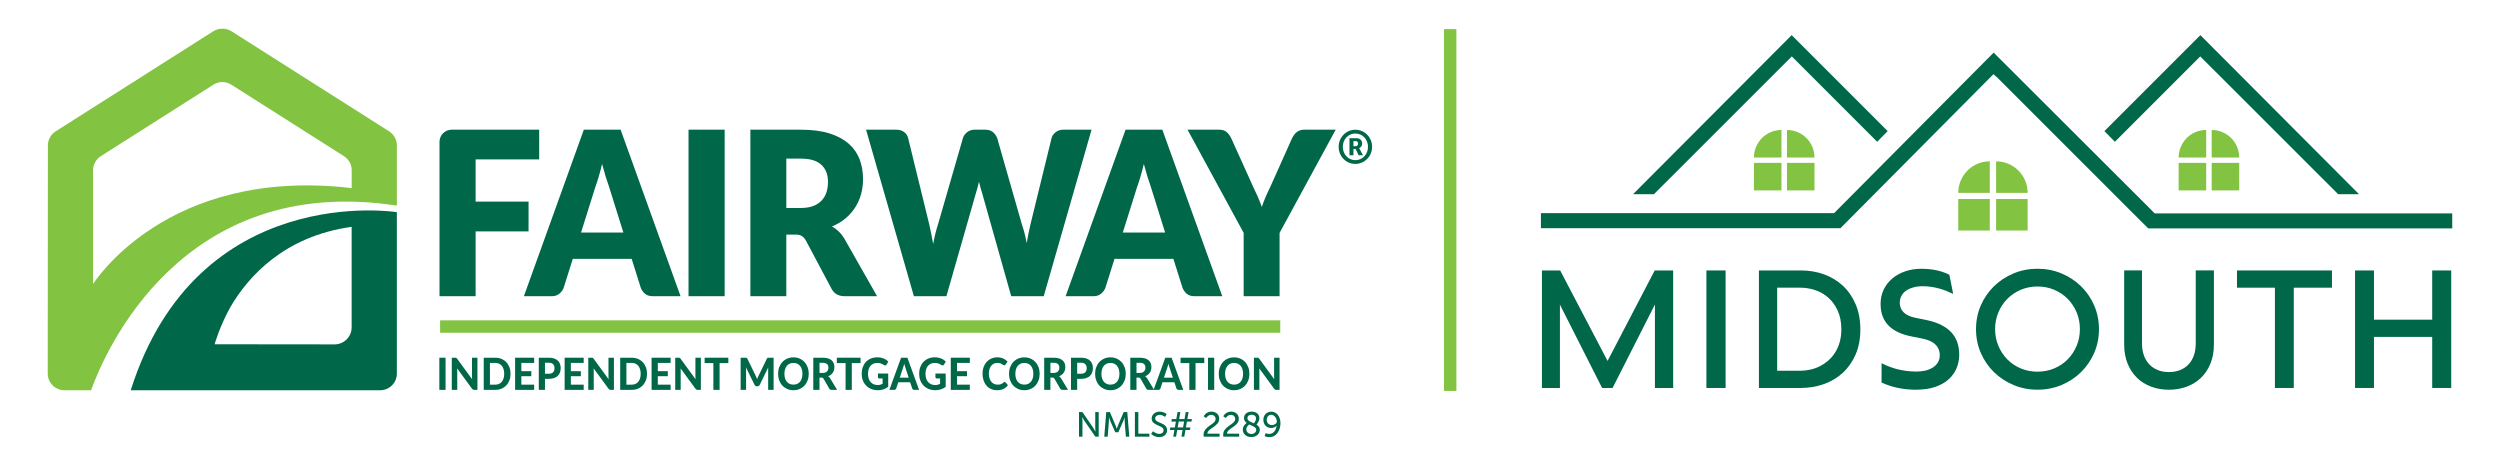 <?xml version="1.0" encoding="UTF-8"?>
<svg xmlns="http://www.w3.org/2000/svg" id="Design" viewBox="0 0 1154.09 215">
  <defs>
    <style>.cls-1{fill-rule:evenodd;}.cls-1,.cls-2{fill:#82c341;}.cls-1,.cls-2,.cls-3,.cls-4{stroke-width:0px;}.cls-3{fill:#006849;}.cls-4{fill:#006848;}</style>
  </defs>
  <rect class="cls-2" x="666.61" y="13.45" width="5.72" height="167.01"></rect>
  <path class="cls-4" d="M205.69,179.98h-2.87v-14.85h2.87v14.85Z"></path>
  <path class="cls-4" d="M210.39,165.14c.09.01.16.03.23.07.07.04.14.09.2.15.06.06.13.14.21.25l6.93,9.47c-.03-.26-.04-.51-.06-.76s-.02-.48-.02-.7v-8.49h2.52v14.85h-1.48c-.22,0-.41-.04-.56-.12-.15-.08-.3-.21-.45-.4l-6.88-9.41c.02.24.03.47.04.7,0,.23.01.44.01.64v8.59h-2.52v-14.85h1.5c.12,0,.22,0,.31.01Z"></path>
  <path class="cls-4" d="M235.69,172.55c0,1.08-.17,2.08-.51,2.99-.34.91-.82,1.69-1.44,2.35-.62.65-1.36,1.17-2.23,1.54-.87.37-1.83.55-2.89.55h-5.31v-14.85h5.31c1.06,0,2.02.18,2.89.55.87.37,1.61.88,2.23,1.54.62.66,1.1,1.44,1.44,2.35.34.91.51,1.9.51,2.98ZM232.76,172.55c0-.78-.1-1.48-.29-2.1-.19-.62-.46-1.15-.82-1.58-.36-.43-.79-.76-1.3-.99-.51-.23-1.09-.35-1.74-.35h-2.44v10.04h2.44c.65,0,1.23-.11,1.74-.34.51-.23.94-.56,1.3-.99s.63-.96.82-1.58c.19-.62.29-1.32.29-2.11Z"></path>
  <path class="cls-4" d="M246.59,165.13v2.4h-5.92v3.82h4.61v2.32h-4.61v3.9h5.92v2.41h-8.8v-14.85h8.8Z"></path>
  <path class="cls-4" d="M251.58,174.87v5.11h-2.86v-14.85h4.66c.95,0,1.76.12,2.45.36.69.24,1.25.57,1.7,1,.44.43.77.93.99,1.52.21.59.32,1.22.32,1.91,0,.73-.11,1.4-.33,2.01-.22.61-.56,1.13-1.01,1.57s-1.02.78-1.7,1.02c-.69.24-1.49.36-2.41.36h-1.81ZM251.58,172.52h1.81c.89,0,1.55-.23,1.97-.7s.62-1.1.62-1.9c0-.37-.05-.71-.16-1.01-.11-.3-.26-.56-.48-.78-.21-.21-.48-.38-.8-.5s-.71-.17-1.15-.17h-1.81v5.06Z"></path>
  <path class="cls-4" d="M269.45,165.13v2.4h-5.92v3.82h4.61v2.32h-4.61v3.9h5.92v2.41h-8.8v-14.85h8.8Z"></path>
  <path class="cls-4" d="M273.4,165.14c.09.01.16.03.23.07.07.04.14.09.2.15.06.06.13.14.21.25l6.93,9.47c-.03-.26-.04-.51-.06-.76s-.02-.48-.02-.7v-8.49h2.52v14.85h-1.48c-.22,0-.41-.04-.56-.12-.15-.08-.3-.21-.45-.4l-6.88-9.41c.02.24.03.47.04.7,0,.23.01.44.01.64v8.59h-2.52v-14.85h1.5c.12,0,.22,0,.31.01Z"></path>
  <path class="cls-4" d="M298.69,172.55c0,1.08-.17,2.08-.51,2.99-.34.91-.82,1.69-1.44,2.35-.62.65-1.36,1.17-2.23,1.54-.87.37-1.83.55-2.89.55h-5.31v-14.85h5.31c1.06,0,2.02.18,2.89.55.87.37,1.61.88,2.23,1.54.62.66,1.1,1.44,1.44,2.35.34.91.51,1.9.51,2.98ZM295.76,172.55c0-.78-.1-1.48-.29-2.1-.19-.62-.46-1.15-.82-1.58-.36-.43-.79-.76-1.3-.99-.51-.23-1.09-.35-1.74-.35h-2.44v10.04h2.44c.65,0,1.23-.11,1.74-.34.51-.23.94-.56,1.3-.99s.63-.96.82-1.58c.19-.62.29-1.32.29-2.11Z"></path>
  <path class="cls-4" d="M309.59,165.13v2.4h-5.92v3.82h4.61v2.32h-4.61v3.9h5.92v2.41h-8.8v-14.85h8.8Z"></path>
  <path class="cls-4" d="M313.54,165.14c.09.01.16.03.23.07.07.04.14.09.2.15.06.06.13.14.21.25l6.93,9.47c-.03-.26-.04-.51-.06-.76s-.02-.48-.02-.7v-8.49h2.52v14.85h-1.48c-.22,0-.41-.04-.56-.12-.15-.08-.3-.21-.45-.4l-6.88-9.41c.02.24.03.47.04.7,0,.23.01.44.01.64v8.59h-2.52v-14.85h1.5c.12,0,.22,0,.31.01Z"></path>
  <path class="cls-4" d="M336.23,165.13v2.48h-4.04v12.37h-2.87v-12.37h-4.04v-2.48h10.94Z"></path>
  <path class="cls-4" d="M349.21,174.27c.1.25.2.51.3.78.1-.27.2-.54.31-.8.11-.26.22-.51.34-.75l3.84-7.89c.06-.12.12-.21.18-.27.06-.06.13-.11.2-.14.07-.03.16-.05.25-.06.09,0,.2-.01.33-.01h2.17v14.85h-2.52v-9.12c0-.18,0-.39.01-.6,0-.22.02-.44.04-.67l-3.94,8.05c-.22.44-.55.67-1,.67h-.4c-.22,0-.42-.06-.59-.17-.17-.11-.31-.28-.41-.5l-3.97-8.08c.02.23.03.46.05.68.01.22.02.43.02.62v9.12h-2.52v-14.85h2.17c.12,0,.23,0,.32.01.1,0,.18.03.25.06.07.03.14.08.2.14.06.07.12.16.18.27l3.86,7.92c.11.24.22.48.33.74Z"></path>
  <path class="cls-4" d="M373.35,172.55c0,1.08-.17,2.09-.51,3.02-.34.93-.82,1.73-1.44,2.4-.62.68-1.36,1.21-2.23,1.59-.87.39-1.83.58-2.89.58s-2.02-.19-2.89-.58c-.87-.39-1.62-.92-2.24-1.59-.62-.67-1.1-1.48-1.44-2.4-.34-.93-.51-1.94-.51-3.02s.17-2.09.51-3.01c.34-.92.82-1.72,1.44-2.4.62-.67,1.37-1.21,2.24-1.59.87-.39,1.83-.58,2.89-.58s2.02.19,2.89.58c.87.39,1.61.92,2.23,1.6.62.68,1.1,1.48,1.44,2.41.34.92.51,1.93.51,3ZM370.43,172.55c0-.78-.1-1.47-.29-2.09-.19-.62-.47-1.14-.82-1.58-.36-.43-.79-.76-1.3-.99-.51-.23-1.09-.34-1.74-.34s-1.23.11-1.74.34c-.51.23-.95.56-1.31.99-.36.43-.63.96-.82,1.58-.19.62-.29,1.32-.29,2.09s.09,1.49.29,2.1c.19.62.46,1.14.82,1.57.36.43.79.76,1.31.99.51.23,1.09.34,1.74.34s1.23-.11,1.74-.34c.51-.23.95-.56,1.3-.99.36-.43.63-.95.82-1.57.19-.62.29-1.32.29-2.1Z"></path>
  <path class="cls-4" d="M378.3,174.32v5.66h-2.86v-14.85h4.34c.96,0,1.79.11,2.47.32.69.22,1.25.51,1.68.9s.76.84.96,1.37c.2.53.3,1.11.3,1.75,0,.49-.06.96-.19,1.4s-.32.84-.57,1.2c-.25.36-.55.68-.91.96-.36.28-.78.51-1.25.67.18.11.36.24.52.39.16.15.31.34.43.55l3.22,5.34h-2.58c-.48,0-.83-.2-1.05-.59l-2.63-4.56c-.11-.18-.23-.31-.36-.39-.13-.08-.32-.12-.58-.12h-.97ZM378.3,172.16h1.47c.46,0,.86-.06,1.2-.19.34-.13.61-.3.83-.52.22-.22.37-.48.48-.78.1-.3.15-.63.15-.98,0-.7-.22-1.25-.65-1.64-.43-.39-1.1-.58-1.98-.58h-1.48v4.7Z"></path>
  <path class="cls-4" d="M397.26,165.13v2.48h-4.04v12.37h-2.87v-12.37h-4.04v-2.48h10.94Z"></path>
  <path class="cls-4" d="M407.79,179.76c-.8.26-1.64.38-2.53.38-1.14,0-2.16-.19-3.08-.57s-1.71-.91-2.36-1.58c-.65-.68-1.16-1.48-1.51-2.41-.36-.93-.53-1.94-.53-3.04s.17-2.13.51-3.06c.34-.93.82-1.73,1.45-2.4.63-.67,1.39-1.19,2.28-1.57.89-.38,1.89-.56,2.99-.56.57,0,1.1.05,1.6.15.49.1.95.24,1.37.41.42.17.8.38,1.15.62.35.24.67.5.95.79l-.83,1.37c-.13.22-.29.35-.49.4-.2.05-.43,0-.67-.16-.23-.15-.45-.28-.67-.4-.22-.12-.45-.22-.7-.31s-.52-.16-.81-.2c-.29-.05-.63-.07-1.01-.07-.64,0-1.22.12-1.74.36-.52.24-.96.58-1.33,1.01-.37.44-.65.96-.84,1.58s-.29,1.3-.29,2.06c0,.82.11,1.55.32,2.2s.52,1.19.91,1.63c.39.44.86.78,1.41,1.01.55.23,1.16.35,1.83.35.46,0,.86-.05,1.22-.15.36-.1.71-.23,1.05-.4v-2.5h-1.56c-.18,0-.33-.05-.43-.16-.11-.11-.16-.24-.16-.4v-1.71h4.74v6.13c-.7.55-1.45.96-2.25,1.21Z"></path>
  <path class="cls-4" d="M424.27,179.98h-2.22c-.25,0-.45-.06-.6-.19-.16-.13-.27-.29-.35-.49l-.93-2.83h-5.5l-.93,2.83c-.06.17-.17.33-.33.47s-.36.21-.6.21h-2.24l5.4-14.85h2.92l5.39,14.85ZM415.37,174.34h4.11l-1.49-4.54c-.09-.24-.18-.52-.28-.84s-.19-.67-.29-1.03c-.09.37-.18.73-.28,1.05-.09.32-.19.61-.28.84l-1.49,4.52Z"></path>
  <path class="cls-4" d="M434.33,179.76c-.8.26-1.64.38-2.53.38-1.14,0-2.16-.19-3.08-.57s-1.71-.91-2.36-1.58c-.65-.68-1.16-1.48-1.51-2.41-.36-.93-.53-1.94-.53-3.04s.17-2.13.51-3.06c.34-.93.82-1.73,1.45-2.4.63-.67,1.39-1.19,2.28-1.57.89-.38,1.89-.56,2.99-.56.57,0,1.1.05,1.6.15.49.1.95.24,1.37.41.42.17.8.38,1.15.62.35.24.67.5.95.79l-.83,1.37c-.13.22-.29.35-.49.4-.2.05-.43,0-.67-.16-.23-.15-.45-.28-.67-.4-.22-.12-.45-.22-.7-.31s-.52-.16-.81-.2c-.29-.05-.63-.07-1.01-.07-.64,0-1.22.12-1.74.36-.52.24-.96.58-1.33,1.01-.37.44-.65.96-.84,1.58s-.29,1.3-.29,2.06c0,.82.11,1.55.32,2.2s.52,1.19.91,1.63c.39.44.86.78,1.41,1.01.55.23,1.16.35,1.83.35.46,0,.86-.05,1.22-.15.36-.1.71-.23,1.05-.4v-2.5h-1.56c-.18,0-.33-.05-.43-.16-.11-.11-.16-.24-.16-.4v-1.71h4.74v6.13c-.7.55-1.45.96-2.25,1.21Z"></path>
  <path class="cls-4" d="M447.71,165.13v2.4h-5.92v3.82h4.61v2.32h-4.61v3.9h5.92v2.41h-8.8v-14.85h8.8Z"></path>
  <path class="cls-4" d="M463.77,176.33c.16,0,.29.06.4.18l1.13,1.3c-.56.76-1.25,1.34-2.08,1.74-.83.4-1.81.59-2.96.59-1.03,0-1.96-.19-2.79-.57-.83-.38-1.53-.91-2.1-1.58-.58-.68-1.02-1.48-1.33-2.41-.31-.93-.47-1.94-.47-3.04,0-.74.07-1.44.22-2.1.15-.67.37-1.28.65-1.84.29-.56.63-1.06,1.03-1.52.4-.45.86-.83,1.37-1.15s1.06-.56,1.66-.73c.6-.17,1.24-.25,1.92-.25.51,0,.99.05,1.44.14.45.1.88.23,1.27.4.39.17.76.38,1.09.62s.63.51.9.79l-.96,1.41c-.06.09-.13.17-.22.24-.09.07-.21.1-.36.1s-.31-.06-.46-.17c-.16-.12-.35-.25-.57-.39-.23-.14-.51-.27-.85-.39-.34-.12-.77-.17-1.29-.17-.58,0-1.11.11-1.59.34-.48.22-.9.55-1.24.98-.35.43-.61.95-.8,1.57s-.29,1.33-.29,2.12.1,1.51.31,2.13c.21.62.49,1.15.85,1.58.36.43.78.76,1.26.98.48.22.99.33,1.54.33.32,0,.62-.02.88-.05.26-.03.51-.09.73-.17.23-.08.44-.19.64-.32s.4-.29.6-.49c.07-.06.14-.11.22-.15.08-.04.16-.06.25-.06Z"></path>
  <path class="cls-4" d="M479.95,172.55c0,1.08-.17,2.09-.51,3.02-.34.93-.82,1.73-1.44,2.4-.62.68-1.36,1.21-2.23,1.59-.87.39-1.83.58-2.89.58s-2.02-.19-2.89-.58c-.87-.39-1.62-.92-2.24-1.59-.62-.67-1.1-1.48-1.44-2.4-.34-.93-.51-1.94-.51-3.02s.17-2.09.51-3.01c.34-.92.82-1.72,1.44-2.4.62-.67,1.37-1.21,2.24-1.59.87-.39,1.83-.58,2.89-.58s2.02.19,2.89.58c.87.39,1.61.92,2.23,1.6.62.68,1.1,1.48,1.44,2.41.34.92.51,1.93.51,3ZM477.03,172.55c0-.78-.1-1.47-.29-2.09-.19-.62-.47-1.14-.82-1.58-.36-.43-.79-.76-1.3-.99-.51-.23-1.09-.34-1.74-.34s-1.23.11-1.74.34c-.51.23-.95.56-1.31.99-.36.43-.63.96-.82,1.58s-.29,1.32-.29,2.09.09,1.49.29,2.1.46,1.14.82,1.57c.36.43.79.76,1.31.99.51.23,1.09.34,1.74.34s1.23-.11,1.74-.34c.51-.23.95-.56,1.3-.99.36-.43.63-.95.82-1.57.19-.62.29-1.32.29-2.1Z"></path>
  <path class="cls-4" d="M484.9,174.32v5.66h-2.86v-14.85h4.34c.96,0,1.79.11,2.47.32.69.22,1.25.51,1.68.9s.76.84.96,1.37c.2.53.3,1.11.3,1.75,0,.49-.06.96-.19,1.4s-.32.84-.57,1.2c-.25.36-.55.68-.91.96-.36.28-.78.51-1.25.67.18.11.36.24.52.39.16.15.31.34.43.55l3.22,5.34h-2.58c-.48,0-.83-.2-1.05-.59l-2.63-4.56c-.11-.18-.23-.31-.36-.39-.13-.08-.32-.12-.58-.12h-.97ZM484.9,172.16h1.47c.46,0,.86-.06,1.2-.19.34-.13.61-.3.83-.52.22-.22.37-.48.48-.78.1-.3.15-.63.15-.98,0-.7-.22-1.25-.65-1.64-.43-.39-1.1-.58-1.98-.58h-1.48v4.7Z"></path>
  <path class="cls-4" d="M497.26,174.87v5.11h-2.86v-14.85h4.66c.95,0,1.76.12,2.45.36.69.24,1.25.57,1.7,1,.44.43.77.93.99,1.52.21.59.32,1.22.32,1.91,0,.73-.11,1.4-.33,2.01-.22.61-.56,1.13-1.01,1.57s-1.02.78-1.7,1.02c-.69.24-1.49.36-2.41.36h-1.81ZM497.26,172.52h1.81c.89,0,1.55-.23,1.97-.7s.62-1.1.62-1.9c0-.37-.05-.71-.16-1.01-.11-.3-.26-.56-.48-.78-.21-.21-.48-.38-.8-.5s-.71-.17-1.15-.17h-1.81v5.06Z"></path>
  <path class="cls-4" d="M519.69,172.55c0,1.08-.17,2.09-.51,3.02-.34.93-.82,1.73-1.44,2.4-.62.68-1.36,1.21-2.23,1.59-.87.39-1.83.58-2.89.58s-2.02-.19-2.89-.58c-.87-.39-1.62-.92-2.24-1.59-.62-.67-1.1-1.48-1.44-2.4-.34-.93-.51-1.94-.51-3.02s.17-2.09.51-3.01c.34-.92.82-1.72,1.44-2.4.62-.67,1.37-1.21,2.24-1.59.87-.39,1.83-.58,2.89-.58s2.02.19,2.89.58c.87.39,1.61.92,2.23,1.6.62.68,1.1,1.48,1.44,2.41.34.92.51,1.93.51,3ZM516.77,172.55c0-.78-.1-1.47-.29-2.09-.19-.62-.47-1.14-.82-1.58-.36-.43-.79-.76-1.3-.99-.51-.23-1.09-.34-1.74-.34s-1.23.11-1.74.34c-.51.23-.95.56-1.31.99-.36.43-.63.96-.82,1.58s-.29,1.32-.29,2.09.09,1.49.29,2.1.46,1.14.82,1.57c.36.43.79.76,1.31.99.51.23,1.09.34,1.74.34s1.23-.11,1.74-.34c.51-.23.95-.56,1.3-.99.36-.43.63-.95.82-1.57.19-.62.29-1.32.29-2.1Z"></path>
  <path class="cls-4" d="M524.64,174.32v5.66h-2.86v-14.85h4.34c.96,0,1.79.11,2.47.32.69.22,1.25.51,1.68.9s.76.84.96,1.37c.2.53.3,1.11.3,1.75,0,.49-.06.96-.19,1.4s-.32.84-.57,1.2c-.25.36-.55.68-.91.96-.36.28-.78.51-1.25.67.18.11.36.24.52.39.16.15.31.34.43.55l3.22,5.34h-2.58c-.48,0-.83-.2-1.05-.59l-2.63-4.56c-.11-.18-.23-.31-.36-.39-.13-.08-.32-.12-.58-.12h-.97ZM524.64,172.16h1.47c.46,0,.86-.06,1.2-.19.34-.13.61-.3.83-.52.22-.22.37-.48.48-.78.1-.3.15-.63.15-.98,0-.7-.22-1.25-.65-1.64-.43-.39-1.1-.58-1.98-.58h-1.48v4.7Z"></path>
  <path class="cls-4" d="M546.24,179.98h-2.22c-.25,0-.45-.06-.6-.19-.16-.13-.27-.29-.35-.49l-.93-2.83h-5.5l-.93,2.83c-.06.17-.17.33-.33.47s-.36.21-.6.21h-2.24l5.4-14.85h2.92l5.39,14.85ZM537.33,174.34h4.11l-1.49-4.54c-.09-.24-.18-.52-.28-.84s-.19-.67-.29-1.03c-.09.37-.18.73-.28,1.05-.09.32-.19.61-.28.84l-1.49,4.52Z"></path>
  <path class="cls-4" d="M555.94,165.13v2.48h-4.04v12.37h-2.87v-12.37h-4.04v-2.48h10.94Z"></path>
  <path class="cls-4" d="M560.53,179.98h-2.87v-14.85h2.87v14.85Z"></path>
  <path class="cls-4" d="M576.77,172.55c0,1.08-.17,2.09-.51,3.02-.34.93-.82,1.73-1.44,2.4-.62.68-1.36,1.21-2.23,1.59-.87.39-1.83.58-2.89.58s-2.02-.19-2.89-.58c-.87-.39-1.62-.92-2.24-1.59-.62-.67-1.1-1.48-1.44-2.4-.34-.93-.51-1.94-.51-3.02s.17-2.09.51-3.01c.34-.92.82-1.72,1.44-2.4.62-.67,1.37-1.21,2.24-1.59.87-.39,1.83-.58,2.89-.58s2.02.19,2.89.58c.87.39,1.61.92,2.23,1.6.62.68,1.1,1.48,1.44,2.41.34.92.51,1.93.51,3ZM573.85,172.55c0-.78-.1-1.47-.29-2.09-.19-.62-.47-1.14-.82-1.58-.36-.43-.79-.76-1.3-.99-.51-.23-1.09-.34-1.74-.34s-1.23.11-1.74.34c-.51.23-.95.56-1.31.99-.36.43-.63.96-.82,1.58s-.29,1.32-.29,2.09.09,1.49.29,2.1.46,1.14.82,1.57c.36.43.79.76,1.31.99.51.23,1.09.34,1.74.34s1.23-.11,1.74-.34c.51-.23.95-.56,1.3-.99.36-.43.63-.95.82-1.57.19-.62.29-1.32.29-2.1Z"></path>
  <path class="cls-4" d="M580.68,165.14c.09.01.16.03.23.07.07.04.14.09.2.15.06.06.13.14.21.25l6.93,9.47c-.03-.26-.04-.51-.06-.76s-.02-.48-.02-.7v-8.49h2.52v14.85h-1.48c-.22,0-.41-.04-.56-.12-.15-.08-.3-.21-.45-.4l-6.88-9.41c.02.24.03.47.04.7,0,.23.01.44.01.64v8.59h-2.52v-14.85h1.5c.12,0,.22,0,.31.01Z"></path>
  <path class="cls-4" d="M248.91,59.87v13.72h-29.34v19.47h24.43v13.77h-24.43v29.91h-16.68v-71.26c0-3.1,2.51-5.61,5.61-5.61h40.41Z"></path>
  <path class="cls-4" d="M314.17,136.74h-12.86c-1.44,0-2.6-.36-3.48-1.08-.88-.72-1.55-1.64-2.01-2.77l-4.22-13.4h-27.18l-4.22,13.4c-.36.99-1.01,1.87-1.94,2.66-.93.79-2.09,1.19-3.46,1.19h-12.95l27.67-76.87h16.98l27.67,76.87ZM268.24,107.35h19.53l-6.58-21.05c-.49-1.34-1.01-2.91-1.57-4.72-.56-1.81-1.11-3.77-1.67-5.88-.52,2.14-1.05,4.13-1.59,5.96-.54,1.83-1.06,3.41-1.55,4.75l-6.58,20.95Z"></path>
  <path class="cls-4" d="M334.53,136.74h-16.68V59.87h16.68v76.87Z"></path>
  <path class="cls-4" d="M362.99,108.3v28.44h-16.59V59.87h23.26c5.17,0,9.58.57,13.22,1.71,3.65,1.14,6.62,2.74,8.93,4.77,2.31,2.04,3.98,4.45,5.03,7.23,1.05,2.78,1.57,5.8,1.57,9.07,0,2.5-.31,4.85-.93,7.07-.62,2.22-1.54,4.26-2.77,6.15-1.23,1.88-2.73,3.56-4.51,5.04-1.78,1.48-3.84,2.69-6.16,3.64,1.11.6,2.14,1.35,3.09,2.24.95.9,1.8,1.96,2.55,3.19l15.21,26.75h-15.01c-2.78,0-4.78-1.12-5.99-3.38l-11.87-22.32c-.56-.95-1.18-1.64-1.86-2.08-.69-.44-1.67-.66-2.94-.66h-4.22ZM362.99,96.01h6.67c2.26,0,4.18-.31,5.77-.92,1.59-.61,2.89-1.47,3.9-2.56,1.01-1.09,1.75-2.36,2.21-3.83.46-1.46.69-3.03.69-4.72,0-3.38-1.02-6.01-3.07-7.91-2.04-1.9-5.21-2.85-9.5-2.85h-6.67v22.79Z"></path>
  <path class="cls-4" d="M399.79,59.87h13.93c1.44,0,2.64.35,3.61,1.05.96.71,1.59,1.64,1.89,2.8l9.81,40.1c.29,1.3.59,2.69.88,4.17.3,1.48.59,3.03.88,4.64.59-3.31,1.31-6.24,2.16-8.81l11.58-40.1c.29-.99.92-1.87,1.89-2.66.96-.79,2.13-1.19,3.51-1.19h4.91c1.44,0,2.6.36,3.48,1.08.88.72,1.55,1.64,2.01,2.77l11.48,40.1c.85,2.46,1.57,5.26,2.16,8.39.26-1.55.53-3.03.81-4.43.28-1.41.56-2.73.86-3.96l9.81-40.1c.26-1.02.88-1.92,1.87-2.69.98-.77,2.16-1.16,3.53-1.16h13.05l-22.08,76.87h-15.01l-13.44-47.64c-.49-1.51-.97-3.25-1.42-5.22-.46,1.97-.93,3.71-1.42,5.22l-13.64,47.64h-15.01l-22.08-76.87Z"></path>
  <path class="cls-4" d="M564.25,136.74h-12.86c-1.44,0-2.6-.36-3.48-1.08-.88-.72-1.55-1.64-2.01-2.77l-4.22-13.4h-27.18l-4.22,13.4c-.36.99-1.01,1.87-1.94,2.66-.93.79-2.09,1.19-3.46,1.19h-12.95l27.67-76.87h16.98l27.67,76.87ZM518.33,107.35h19.53l-6.58-21.05c-.49-1.34-1.01-2.91-1.57-4.72-.56-1.81-1.11-3.77-1.67-5.88-.52,2.14-1.05,4.13-1.59,5.96-.54,1.83-1.06,3.41-1.55,4.75l-6.58,20.95Z"></path>
  <path class="cls-4" d="M590.7,107.51v29.23h-16.58v-29.23l-25.91-47.64h14.62c1.44,0,2.58.36,3.41,1.08.83.72,1.53,1.64,2.09,2.77l10.11,22.37c.85,1.76,1.61,3.4,2.28,4.93.67,1.53,1.27,3.03,1.79,4.51.49-1.51,1.06-3.03,1.72-4.56.65-1.53,1.41-3.16,2.26-4.88l10.01-22.37c.23-.46.51-.91.83-1.37s.71-.87,1.15-1.24c.44-.37.95-.67,1.52-.9.57-.23,1.2-.34,1.89-.34h14.72l-25.91,47.64Z"></path>
  <rect class="cls-2" x="203.17" y="147.89" width="387.85" height="5.72"></rect>
  <path class="cls-2" d="M183.21,94.92v-27.75c0-2.66-1.37-5.13-3.61-6.56L106.88,14.45c-2.58-1.64-5.87-1.64-8.44,0L25.68,60.64c-2.22,1.41-3.56,3.85-3.57,6.48l-.07,105.34c0,4.25,3.44,7.69,7.68,7.69h12.32c6.43-17.82,41.87-100.46,141.15-85.22ZM46.6,72.05l51.97-32.99c2.49-1.58,5.68-1.58,8.17,0l52.05,33.04c2.22,1.41,3.56,3.85,3.56,6.47v8.27c-85.75-10.11-119.39,44.31-119.39,44.31v-52.49c0-2.68,1.37-5.17,3.63-6.61Z"></path>
  <path class="cls-4" d="M60.34,180.15h115.18c4.24,0,7.68-3.44,7.68-7.68v-74.53s-92.12-14.68-122.86,82.22ZM154.43,158.98l-55.36-.06s2.31-8.21,7.3-17.19c8.19-14.02,24.78-32.69,55.96-37.01v46.38c0,4.36-3.54,7.89-7.89,7.88Z"></path>
  <path class="cls-4" d="M625.66,59.89c4.31,0,7.75,3.51,7.75,7.88s-3.45,7.9-7.75,7.9-7.69-3.53-7.69-7.9,3.45-7.88,7.69-7.88ZM625.66,73.94c3.32,0,5.86-2.71,5.86-6.16s-2.54-6.14-5.86-6.14-5.77,2.71-5.77,6.14,2.52,6.16,5.77,6.16ZM622.97,63.79h3.27c1.55,0,2.58.99,2.58,2.5,0,1.23-.84,1.9-1.4,2.05v.04s.09.09.28.45l1.49,2.84h-2.02l-1.34-2.91h-1.03v2.91h-1.83v-7.88ZM625.81,67.48c.71,0,1.14-.45,1.14-1.18s-.43-1.16-1.12-1.16h-1.03v2.35h1.01Z"></path>
  <path class="cls-4" d="M498.11,190.22h1.58l5.05,7.39c.42.61.95,1.64.95,1.64h.03s-.11-1.01-.11-1.64v-7.39h1.59v11.36h-1.56l-5.07-7.37c-.42-.63-.95-1.66-.95-1.66h-.03s.11,1.01.11,1.66v7.37h-1.59v-11.36Z"></path>
  <path class="cls-4" d="M510.69,190.22h1.67l2.61,6.15c.26.63.56,1.53.56,1.53h.03s.31-.9.56-1.53l2.61-6.15h1.67l.92,11.36h-1.58l-.56-7.16c-.05-.69-.02-1.67-.02-1.67h-.03s-.34,1.05-.61,1.67l-2.27,5.12h-1.42l-2.25-5.12c-.26-.61-.61-1.71-.61-1.71h-.03s.02,1.01-.03,1.71l-.55,7.16h-1.59l.92-11.36Z"></path>
  <path class="cls-4" d="M523.91,190.22h1.59v9.98h5.09v1.38h-6.68v-11.36Z"></path>
  <path class="cls-4" d="M532.29,199.07s1.21,1.22,2.9,1.22c1.06,0,1.96-.6,1.96-1.67,0-2.46-5.5-1.93-5.5-5.42,0-1.77,1.53-3.17,3.67-3.17s3.22,1.14,3.22,1.14l-.72,1.32s-1.05-.98-2.49-.98c-1.21,0-2.06.76-2.06,1.66,0,2.35,5.5,1.72,5.5,5.41,0,1.75-1.35,3.2-3.61,3.2-2.41,0-3.77-1.5-3.77-1.5l.9-1.21Z"></path>
  <path class="cls-4" d="M542.15,198.51h-2.09l.19-1.19h2.11l.47-2.7h-2.08l.19-1.18h2.09l.56-3.22h1.3l-.56,3.22h2.49l.56-3.22h1.3l-.56,3.22h2.11l-.21,1.18h-2.09l-.48,2.7h2.09l-.21,1.19h-2.08l-.55,3.07h-1.3l.53-3.07h-2.49l-.53,3.07h-1.3l.53-3.07ZM546.15,197.31l.48-2.7h-2.49l-.48,2.7h2.49Z"></path>
  <path class="cls-4" d="M555.6,200.71c0-4.06,5.57-4.64,5.57-7.31,0-1.13-.85-1.88-2.04-1.88-1.5,0-2.3,1.45-2.3,1.45l-1.18-.79s1.03-2.16,3.59-2.16c2.09,0,3.59,1.3,3.59,3.27,0,3.73-5.42,4.31-5.46,6.9h5.63v1.38h-7.32c-.05-.31-.08-.6-.08-.87Z"></path>
  <path class="cls-4" d="M564.65,200.71c0-4.06,5.57-4.64,5.57-7.31,0-1.13-.85-1.88-2.04-1.88-1.5,0-2.3,1.45-2.3,1.45l-1.18-.79s1.03-2.16,3.59-2.16c2.09,0,3.59,1.3,3.59,3.27,0,3.73-5.42,4.31-5.46,6.9h5.63v1.38h-7.32c-.05-.31-.08-.6-.08-.87Z"></path>
  <path class="cls-4" d="M575.54,195.27c-.74-.53-1.27-1.22-1.27-2.27,0-1.51,1.14-2.98,3.54-2.98,2.11,0,3.57,1.17,3.57,3.04,0,1.51-1.21,2.8-1.35,2.96.87.53,1.55,1.24,1.55,2.41,0,1.77-1.53,3.33-3.9,3.33s-3.96-1.42-3.96-3.48c0-1.74,1.51-2.82,1.82-3.03ZM576.72,195.95c-.37.26-1.37,1.03-1.37,2.25,0,1.3,1.13,2.14,2.33,2.14s2.25-.77,2.25-1.95-1.69-1.71-3.22-2.45ZM578.83,195.4c.18-.18,1-1.05,1-2.24,0-1.05-.84-1.71-2.03-1.71-1.26,0-1.95.71-1.95,1.58,0,1.26,1.51,1.74,2.98,2.37Z"></path>
  <path class="cls-4" d="M583.78,201.31l.52-1.38s.72.39,1.63.39c2.09,0,3.17-1.93,3.41-3.81h-.03c-.47.64-1.51,1.06-2.51,1.06-2.16,0-3.59-1.63-3.59-3.73,0-2.24,1.53-3.8,3.65-3.8,2.41,0,4.25,2.11,4.25,5.36,0,2.91-1.59,6.39-5.12,6.39-1.35,0-2.21-.47-2.21-.47ZM589.43,194.63c0-1.48-1.11-3.14-2.56-3.14-1.32,0-2.09,1.01-2.09,2.33s.87,2.4,2.33,2.4c1.29,0,2.32-.79,2.32-1.59Z"></path>
  <polygon class="cls-3" points="772.4 179.1 772.4 124.85 763.87 124.85 742.11 166.62 741.89 166.2 720.23 124.85 711.81 124.85 711.81 179.1 720.12 179.1 720.12 140.64 739.59 179.1 744.42 179.1 763.97 140.57 763.97 179.1 772.4 179.1"></polygon>
  <rect class="cls-3" x="787.74" y="124.85" width="8.86" height="54.25"></rect>
  <path class="cls-3" d="M841.96,177.32c3.3-1.18,6.24-2.92,8.72-5.2,2.48-2.27,4.47-5.11,5.93-8.45,1.46-3.34,2.2-7.24,2.2-11.58s-.74-8.29-2.19-11.66c-1.45-3.37-3.43-6.24-5.9-8.53-2.47-2.3-5.39-4.06-8.68-5.25-3.31-1.2-6.88-1.8-10.6-1.8h-19.46v54.25h19.38c3.7,0,7.26-.6,10.58-1.78ZM820.41,171.14v-38.33h10.72c2.29,0,4.57.37,6.79,1.1,2.25.74,4.29,1.91,6.07,3.48,1.78,1.57,3.25,3.59,4.36,6.01,1.11,2.42,1.68,5.34,1.68,8.66,0,2.14-.26,4.13-.77,5.9-.51,1.78-1.23,3.39-2.12,4.8-.9,1.41-1.97,2.67-3.19,3.72-1.21,1.04-2.53,1.92-3.92,2.62-1.39.69-2.87,1.22-4.4,1.55-1.52.33-3.05.5-4.57.5h-10.64Z"></path>
  <path class="cls-3" d="M884.66,179.89c3.29,0,6.2-.42,8.67-1.26,2.43-.83,4.5-1.99,6.14-3.44,1.62-1.44,2.87-3.16,3.71-5.11.84-1.96,1.27-4.1,1.27-6.36,0-2.08-.31-4.02-.91-5.74-.59-1.69-1.5-3.21-2.69-4.51-1.21-1.32-2.76-2.46-4.61-3.41-1.89-.96-4.14-1.73-6.71-2.27l-5.5-1.13c-1.1-.23-2.09-.54-2.94-.93-.87-.41-1.62-.9-2.21-1.46-.62-.59-1.1-1.27-1.41-2.01-.31-.74-.47-1.56-.47-2.46,0-1.14.25-2.2.75-3.16.5-.96,1.23-1.79,2.19-2.46.91-.64,2.03-1.15,3.34-1.51,1.28-.35,2.73-.54,4.33-.54,2.55,0,5.2.38,7.87,1.14,1.94.55,4.02,1.36,6.18,2.41l-1.75-8.84c-1.94-.95-3.92-1.64-5.89-2.06-2.18-.46-4.56-.7-7.07-.7-2.69,0-5.21.4-7.51,1.2-2.28.79-4.28,1.91-5.95,3.33-1.65,1.4-2.97,3.12-3.92,5.1-.94,1.97-1.42,4.19-1.42,6.59,0,2.15.32,4.08.95,5.73.62,1.63,1.53,3.05,2.7,4.24,1.18,1.2,2.64,2.22,4.33,3.03,1.74.83,3.71,1.47,5.87,1.92l5.62,1.13c1.18.25,2.25.58,3.17.97.99.42,1.84.95,2.52,1.59.7.65,1.24,1.41,1.61,2.26.37.85.55,1.81.55,2.87,0,1.16-.28,2.23-.83,3.19-.54.94-1.32,1.74-2.32,2.4-.95.62-2.1,1.1-3.4,1.42-1.26.31-2.69.47-4.25.47-3.04,0-6.06-.38-8.98-1.13-2.31-.6-4.69-1.51-7.09-2.71v8.91c2.48,1.13,5,1.97,7.48,2.48,2.74.57,5.63.85,8.58.85Z"></path>
  <path class="cls-3" d="M960.7,132.17c-2.56-2.5-5.6-4.49-9.03-5.94-3.43-1.44-7.16-2.17-11.09-2.17s-7.66.73-11.09,2.17c-3.44,1.44-6.47,3.44-9.03,5.94-2.55,2.49-4.59,5.47-6.06,8.85-1.46,3.37-2.2,7.06-2.2,10.96s.74,7.55,2.2,10.92c1.47,3.38,3.51,6.36,6.06,8.87,2.56,2.51,5.59,4.51,9.03,5.96,3.43,1.44,7.16,2.17,11.09,2.17s7.66-.73,11.09-2.17c3.43-1.44,6.47-3.45,9.03-5.96,2.56-2.51,4.59-5.49,6.06-8.87,1.46-3.37,2.2-7.04,2.2-10.92s-.74-7.59-2.2-10.96c-1.47-3.38-3.5-6.35-6.06-8.85ZM958.63,159.68c-1,2.36-2.38,4.46-4.12,6.22-1.74,1.77-3.82,3.17-6.2,4.17-2.37,1-4.98,1.51-7.74,1.51s-5.37-.51-7.74-1.51c-2.38-1-4.46-2.41-6.2-4.19-1.73-1.77-3.12-3.87-4.11-6.24-1-2.37-1.51-4.97-1.51-7.7s.51-5.37,1.51-7.74c1-2.37,2.38-4.46,4.12-6.22,1.74-1.76,3.82-3.17,6.19-4.19,2.38-1.01,4.98-1.53,7.75-1.53s5.37.51,7.75,1.53c2.37,1.01,4.45,2.42,6.19,4.18,1.74,1.76,3.12,3.86,4.12,6.22,1,2.38,1.51,4.98,1.51,7.74s-.51,5.37-1.51,7.74Z"></path>
  <path class="cls-3" d="M986.51,174.43c1.83,1.76,4.03,3.13,6.53,4.07,2.52.94,5.27,1.42,8.18,1.42s5.75-.48,8.28-1.43c2.51-.94,4.71-2.31,6.55-4.07,1.83-1.76,3.3-3.96,4.36-6.53,1.07-2.58,1.61-5.56,1.61-8.85v-34.2h-8.39v33.7c0,1.95-.26,3.74-.79,5.32-.54,1.62-1.34,3.04-2.39,4.2-1.06,1.18-2.39,2.1-3.96,2.75-1.54.63-3.31.95-5.27.95s-3.69-.32-5.21-.96c-1.55-.64-2.87-1.56-3.95-2.74-1.07-1.17-1.88-2.58-2.43-4.2-.54-1.59-.81-3.38-.81-5.33v-33.7h-8.23v34.2c0,3.28.53,6.26,1.59,8.85,1.05,2.58,2.51,4.77,4.34,6.53Z"></path>
  <polygon class="cls-3" points="1076.52 124.85 1032.67 124.85 1032.67 132.81 1050.18 132.81 1050.18 179.1 1058.89 179.1 1058.89 132.81 1076.52 132.81 1076.52 124.85"></polygon>
  <polygon class="cls-3" points="1131.57 179.1 1131.57 124.85 1122.79 124.85 1122.79 147.57 1095.91 147.57 1095.91 124.85 1087.17 124.85 1087.17 179.1 1095.91 179.1 1095.91 155.53 1122.79 155.53 1122.79 179.1 1131.57 179.1"></polygon>
  <path class="cls-1" d="M1018.45,72.71h-12.71c0-7.02,5.69-12.71,12.71-12.71h0v12.71ZM1033.7,87.9h-12.71v-12.71h12.71v12.71ZM1018.45,87.9h-12.71v-12.71h12.71v12.71ZM1033.7,72.71h-12.71v-12.71h0c7.02,0,12.71,5.69,12.71,12.71h0Z"></path>
  <path class="cls-1" d="M824.93,60.01h0c7.02,0,12.71,5.69,12.71,12.71h0s-12.71,0-12.71,0v-12.71ZM809.68,75.19h12.71v12.71h-12.71v-12.71ZM824.93,75.19h12.71v12.71h-12.71v-12.71ZM809.68,72.71c0-7.02,5.69-12.71,12.71-12.71h0v12.71h-12.71s0,0,0,0Z"></path>
  <path class="cls-1" d="M918.56,89.03h-14.56c0-8.04,6.52-14.56,14.56-14.56h0v14.56ZM936.03,106.42h-14.56v-14.56h14.56v14.56ZM918.56,106.42h-14.56v-14.56h14.56v14.56ZM936.03,89.03h-14.56v-14.56h0c8.04,0,14.56,6.52,14.56,14.56h0Z"></path>
  <polygon class="cls-3" points="994.69 98.5 994.39 98.2 920.34 24.29 846.68 98.39 711.34 98.39 711.34 105.35 849.61 105.35 920.25 34.24 922.29 36.05 991.69 105.44 1132.04 105.44 1132.04 98.5 994.69 98.5"></polygon>
  <polygon class="cls-3" points="827.16 26.04 866.57 65.45 871.41 60.52 827.1 16.22 753.86 89.66 763.5 89.66 827.16 26.04"></polygon>
  <polygon class="cls-3" points="1015.72 26.04 976.31 65.45 971.46 60.52 1015.77 16.22 1089.01 89.66 1079.38 89.66 1015.72 26.04"></polygon>
</svg>
